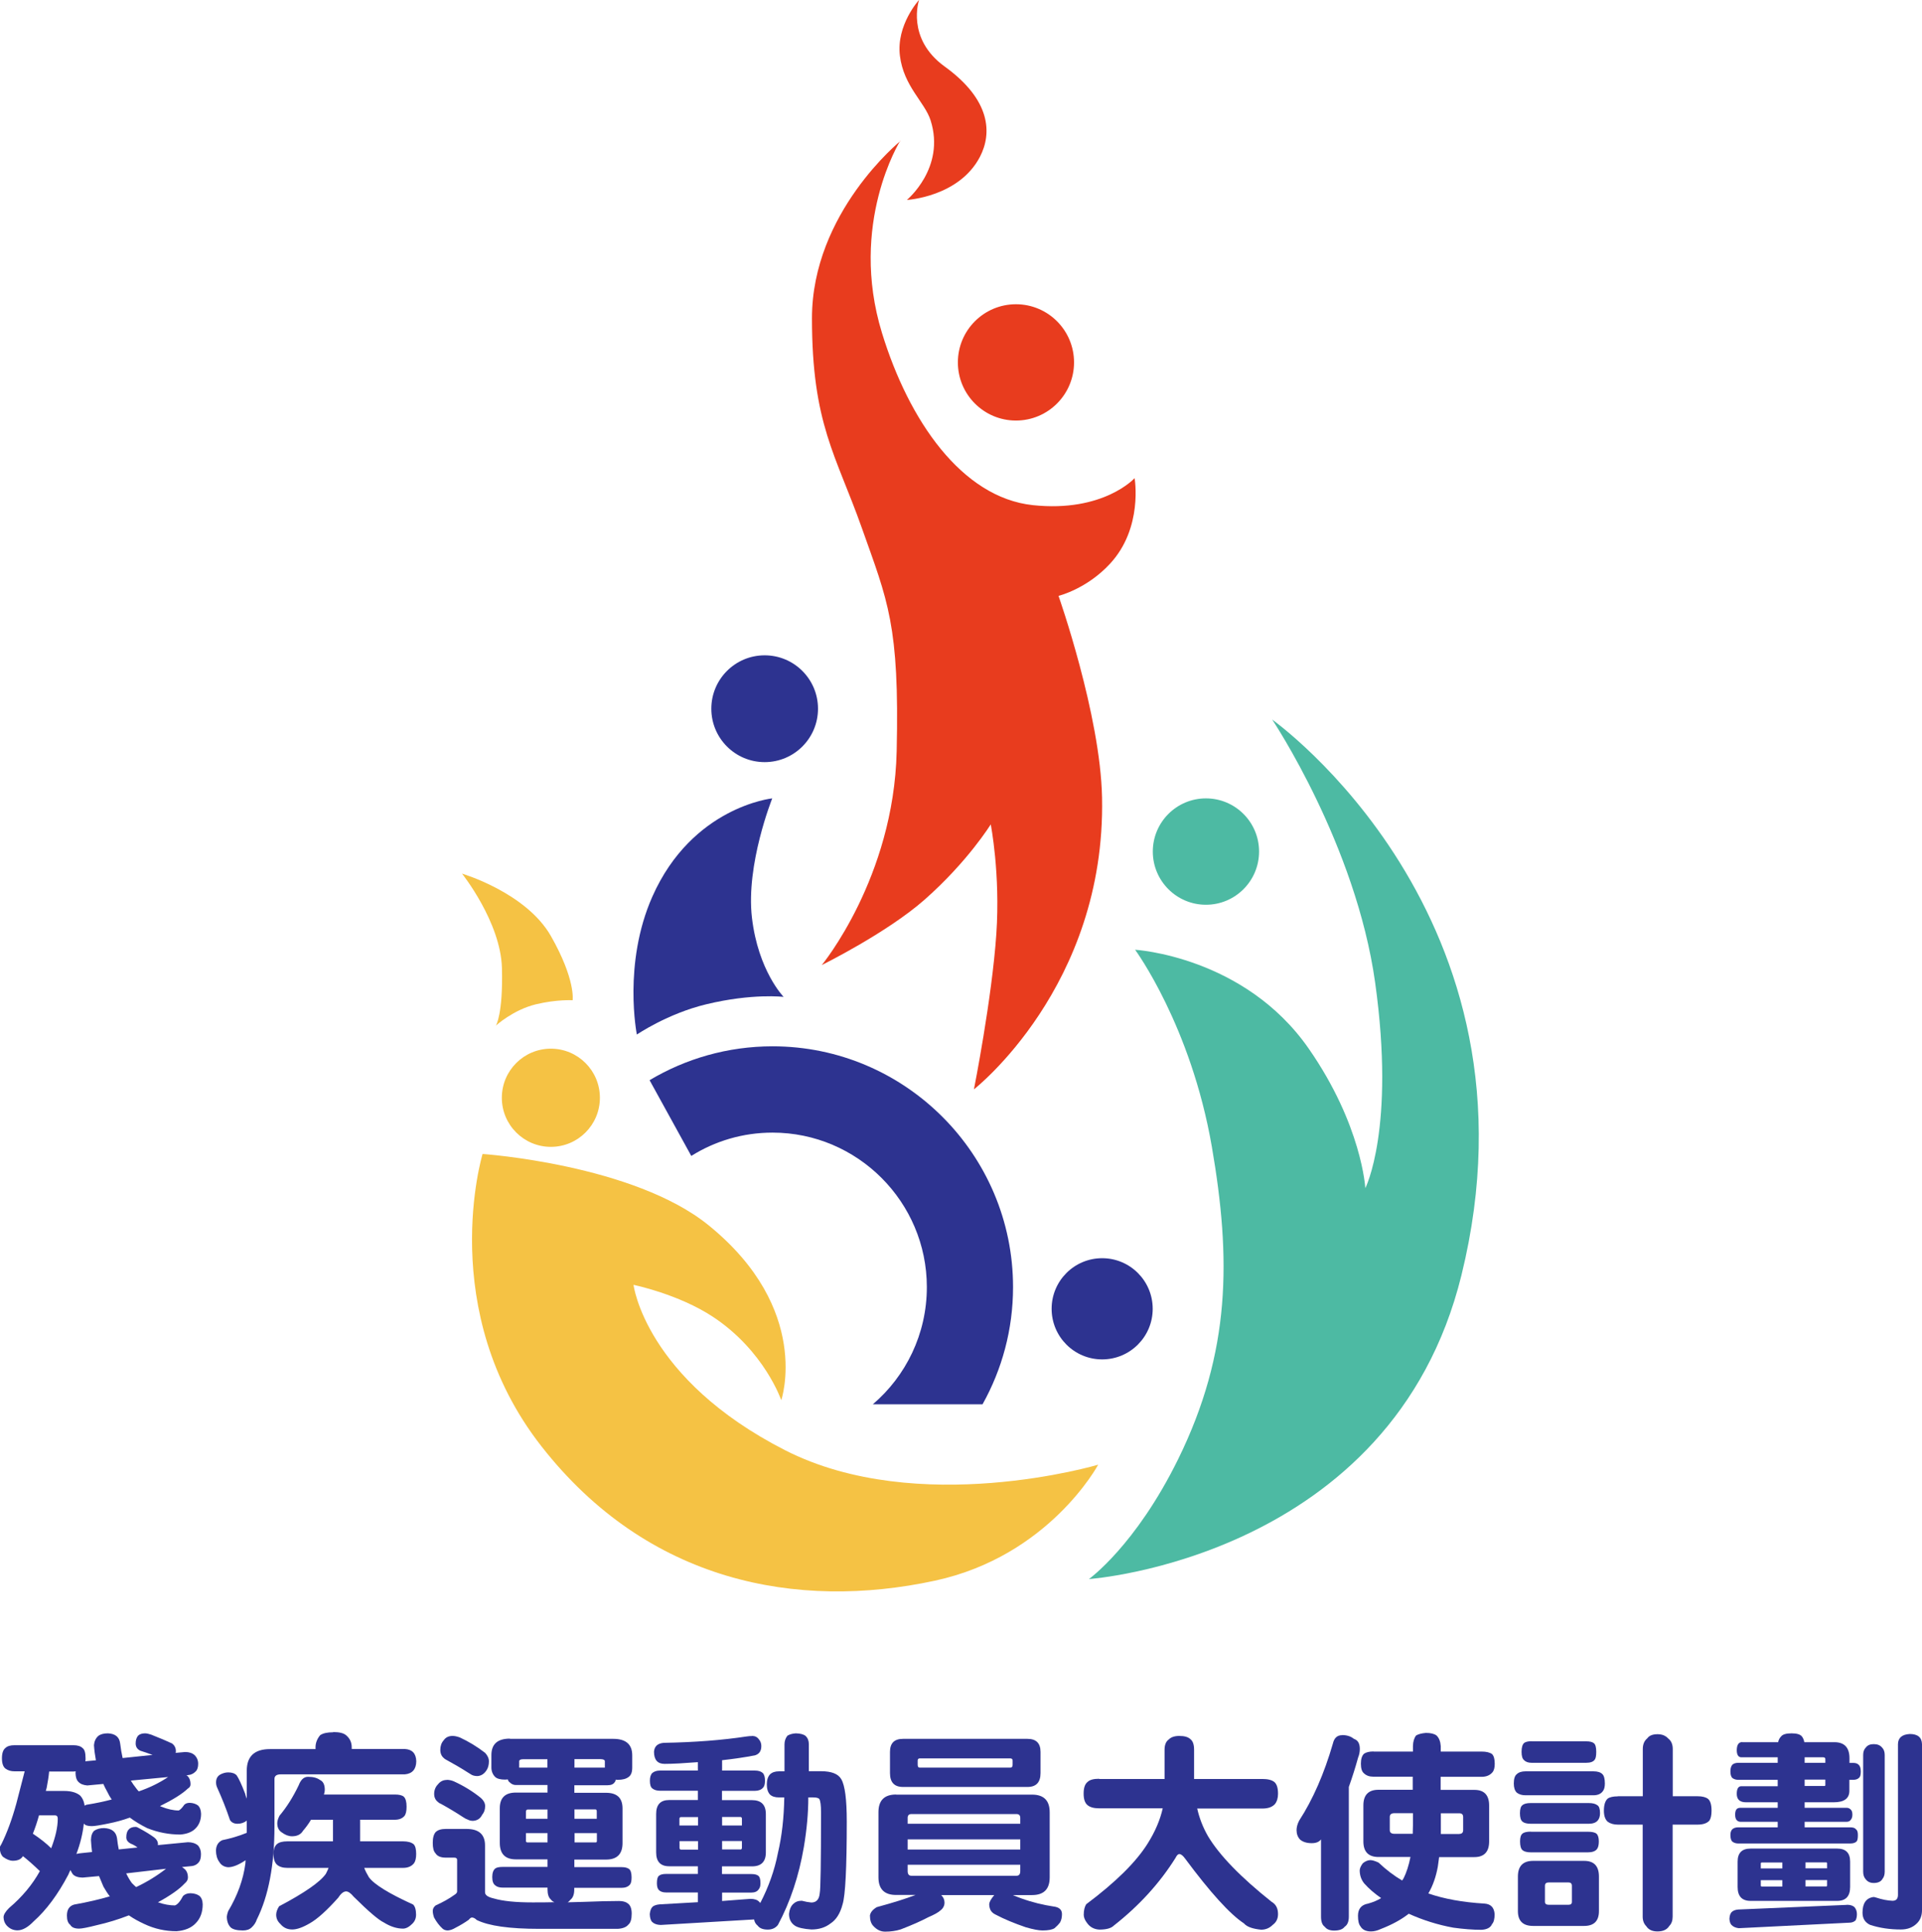 <svg width="390" height="392" viewBox="0 0 390 392" fill="none" xmlns="http://www.w3.org/2000/svg">
<g clip-path="url(#clip0_152_1729)">
<path d="M2.996 354.127H14.891C15.743 354.127 16.378 354.324 16.771 354.718C17.165 355.002 17.361 355.681 17.361 356.776C17.361 357.038 17.361 357.235 17.318 357.41C17.427 357.389 17.493 357.367 17.536 357.367L19.461 357.192C19.264 356.141 19.133 355.112 19.067 354.105C19.133 353.339 19.417 352.726 19.92 352.266C20.379 351.894 21.035 351.719 21.888 351.719C23.396 351.784 24.227 352.463 24.381 353.776C24.512 354.871 24.687 355.856 24.883 356.732L30.962 356.097C30.131 355.79 29.3 355.506 28.469 355.243C27.835 354.937 27.529 354.433 27.529 353.776C27.529 353.12 27.682 352.594 28.01 352.2C28.316 351.894 28.797 351.719 29.431 351.719C29.738 351.719 30.153 351.806 30.678 351.981C32.427 352.66 33.827 353.273 34.92 353.776C35.401 354.149 35.663 354.63 35.685 355.243C35.685 355.418 35.685 355.55 35.641 355.681L37.566 355.506C38.397 355.506 39.031 355.725 39.49 356.141C39.971 356.622 40.211 357.213 40.211 357.892C40.211 358.571 40.058 359.096 39.73 359.425C39.293 359.884 38.768 360.147 38.156 360.191L37.762 360.235L37.937 360.278C38.418 360.672 38.659 361.285 38.659 362.073C38.659 362.424 38.484 362.708 38.112 362.927C37.019 363.978 35.139 365.16 32.471 366.474C32.536 366.496 32.58 366.539 32.646 366.561C33.98 367.109 35.204 367.371 36.276 367.371C36.582 367.218 36.953 366.846 37.391 366.211C37.653 365.948 38.025 365.817 38.506 365.817C39.162 365.839 39.709 366.014 40.168 366.342C40.561 366.715 40.78 367.284 40.802 368.05C40.802 369.298 40.408 370.327 39.599 371.093C38.921 371.75 37.916 372.144 36.603 372.253C34.264 372.253 32.033 371.815 29.891 370.962C28.557 370.305 27.376 369.582 26.348 368.816C24.883 369.342 23.44 369.736 21.975 370.02C20.27 370.371 19.154 370.546 18.63 370.546C17.799 370.546 17.252 370.371 17.012 370.02C16.793 372.056 16.29 374.114 15.503 376.194C15.875 376.106 16.224 376.041 16.574 376.019L18.674 375.8C18.564 374.924 18.498 374.092 18.455 373.348C18.477 372.472 18.717 371.837 19.133 371.465C19.679 371.115 20.335 370.94 21.101 370.94C22.675 371.005 23.55 371.684 23.746 372.998C23.834 373.764 23.943 374.53 24.096 375.274L27.901 374.88C27.507 374.574 27.07 374.311 26.567 374.114C25.933 373.808 25.627 373.37 25.627 372.822C25.627 372.1 25.78 371.575 26.108 371.246C26.414 370.874 26.895 370.699 27.529 370.699C27.726 370.699 27.988 370.808 28.294 371.005C29.497 371.64 30.481 372.253 31.29 372.844C31.771 373.217 32.033 373.654 32.055 374.136C32.055 374.245 32.055 374.333 32.012 374.399L38.134 373.808C38.965 373.808 39.643 374.027 40.146 374.442C40.583 374.924 40.78 375.515 40.78 376.194C40.78 376.938 40.649 377.486 40.386 377.814C39.993 378.339 39.424 378.624 38.724 378.668L36.931 378.843C37.041 378.93 37.15 379.018 37.281 379.106C37.85 379.5 38.134 380.134 38.134 380.988C38.134 381.426 37.916 381.82 37.456 382.192C36.407 383.331 34.614 384.6 32.055 386.002C33.302 386.439 34.461 386.636 35.488 386.636C35.991 386.483 36.56 385.848 37.15 384.71C37.544 384.338 38.047 384.163 38.659 384.163C39.402 384.184 39.993 384.36 40.452 384.688C40.889 385.06 41.108 385.629 41.13 386.396C41.13 387.994 40.671 389.285 39.709 390.249C38.834 391.19 37.522 391.737 35.816 391.869C33.542 391.869 31.356 391.387 29.278 390.402C28.141 389.876 27.092 389.307 26.152 388.65C24.009 389.482 21.866 390.139 19.723 390.621C17.843 391.102 16.618 391.343 16.05 391.343C15.131 391.343 14.541 391.081 14.257 390.577C13.797 390.227 13.579 389.614 13.579 388.694C13.579 387.49 14.06 386.746 15.044 386.461C17.777 385.98 20.182 385.41 22.281 384.797C21.822 384.206 21.407 383.55 20.991 382.827C20.685 382.061 20.379 381.339 20.095 380.682L16.749 380.988C15.809 380.966 15.153 380.726 14.781 380.31C14.585 380.047 14.431 379.762 14.3 379.456C14.125 379.762 13.994 380.091 13.863 380.397C11.742 384.425 9.402 387.578 6.844 389.855C5.663 391.081 4.57 391.693 3.542 391.693C2.689 391.693 1.968 391.365 1.356 390.708C0.962 390.27 0.743 389.723 0.722 389.045C0.722 388.519 1.093 387.906 1.837 387.162C4.526 384.885 6.604 382.367 8.09 379.675C6.866 378.493 5.729 377.485 4.657 376.632C4.286 377.267 3.608 377.573 2.602 377.573C2.012 377.573 1.334 377.31 0.59 376.763C0.153 376.281 -0.044 375.668 -0.044 374.924C-0.044 374.771 0.066 374.53 0.306 374.158C1.421 371.903 2.427 369.188 3.302 366.014C3.892 363.737 4.461 361.526 5.007 359.425H2.952C2.23 359.425 1.618 359.249 1.115 358.877C0.634 358.505 0.394 357.805 0.394 356.776C0.394 355.747 0.634 355.046 1.115 354.674C1.509 354.302 2.121 354.127 2.952 354.127H2.996ZM6.669 372.078C8.243 373.129 9.468 374.114 10.386 375.034C11.261 372.757 11.72 370.743 11.72 369.035C11.72 368.575 11.523 368.356 11.13 368.356H7.915C7.544 369.692 7.128 370.94 6.669 372.078ZM17.143 366.386C17.252 366.321 17.383 366.277 17.536 366.211C19.483 365.905 21.188 365.532 22.675 365.138C22.325 364.657 22.019 364.109 21.735 363.518C21.429 362.971 21.166 362.468 20.969 361.986L17.711 362.292C16.902 362.227 16.29 361.986 15.875 361.526C15.525 361.176 15.35 360.607 15.328 359.819C15.328 359.643 15.328 359.512 15.372 359.425C15.197 359.446 15.044 359.468 14.891 359.468H9.971C9.883 360.432 9.708 361.548 9.468 362.774C9.402 363.015 9.359 363.212 9.293 363.409H13.01C14.41 363.409 15.481 363.715 16.224 364.306C16.727 364.81 17.055 365.511 17.165 366.408L17.143 366.386ZM27.617 382.915C29.803 381.886 31.837 380.638 33.695 379.193L25.605 380.134C25.955 380.857 26.326 381.514 26.764 382.105C27.07 382.411 27.354 382.696 27.617 382.915ZM28.163 363.496C30.328 362.752 32.318 361.789 34.111 360.585L26.545 361.307C26.895 361.876 27.223 362.358 27.529 362.73C27.726 363.015 27.945 363.278 28.163 363.496Z" fill="#2D3390"/>
<path d="M67.609 351.456C68.856 351.456 69.73 351.675 70.211 352.091C70.977 352.726 71.37 353.536 71.37 354.543V354.893H82.15C83.659 354.98 84.424 355.812 84.468 357.389C84.446 359.009 83.659 359.906 82.15 360.038H56.983C56.13 360.038 55.692 360.344 55.692 360.979V370.568C55.692 378.427 54.49 384.732 52.106 389.504C51.91 390.095 51.56 390.643 51.079 391.081C50.641 391.518 50.051 391.715 49.286 391.715C48.061 391.715 47.23 391.496 46.793 391.081C46.29 390.555 46.028 389.833 46.028 388.891C46.05 388.607 46.137 388.256 46.29 387.819C48.192 384.622 49.373 381.382 49.789 378.142C49.81 377.88 49.832 377.661 49.832 377.464C48.433 378.405 47.252 378.887 46.29 378.887C45.481 378.821 44.891 378.471 44.497 377.814C44.06 377.223 43.841 376.457 43.819 375.537C43.841 374.486 44.278 373.764 45.109 373.392C46.815 373.041 48.477 372.56 50.073 371.903V369.429C49.526 369.867 48.892 370.064 48.192 370.064C47.493 370.064 46.968 369.801 46.662 369.298C45.918 367.065 45.044 364.876 44.06 362.708C43.907 362.358 43.841 362.03 43.841 361.679C43.841 360.957 44.103 360.432 44.65 360.103C45.197 359.797 45.743 359.643 46.312 359.643C47.077 359.643 47.646 359.841 48.017 360.235C48.455 360.869 49.023 362.095 49.723 363.912C49.832 364.306 49.942 364.679 50.073 364.985V359.293C50.073 356.382 51.647 354.915 54.774 354.915H64.023V354.565C64.023 353.689 64.329 352.857 64.964 352.091C65.532 351.697 66.429 351.5 67.609 351.5V351.456ZM62.558 360.541C63.564 360.541 64.351 360.76 64.92 361.176C65.576 361.461 65.904 362.139 65.904 363.19C65.904 363.496 65.838 363.825 65.729 364.131H80.117C80.991 364.131 81.625 364.285 81.953 364.591C82.325 364.963 82.5 365.642 82.5 366.605C82.5 367.525 82.347 368.138 82.063 368.488C81.625 368.991 80.969 369.254 80.095 369.254H73.076V373.633H81.8C82.74 373.633 83.462 373.83 83.943 374.224C84.293 374.596 84.446 375.253 84.446 376.194C84.446 377.048 84.293 377.683 84.009 378.077C83.506 378.711 82.762 379.018 81.778 379.018H73.907C74.125 379.609 74.453 380.244 74.847 380.901C75.897 382.367 78.892 384.206 83.834 386.461C84.227 386.855 84.424 387.556 84.424 388.519C84.424 389.263 84.162 389.876 83.659 390.358C83.003 391.015 82.369 391.343 81.778 391.343C80.532 391.343 79.22 390.927 77.886 390.095C76.793 389.57 74.76 387.841 71.764 384.863C71.174 384.141 70.649 383.79 70.233 383.79C69.73 383.79 69.184 384.206 68.659 385.038C66.319 387.665 64.373 389.417 62.843 390.271C61.421 391.102 60.24 391.518 59.3 391.518C58.294 391.518 57.507 391.146 56.895 390.402C56.327 389.876 56.042 389.263 56.042 388.519C56.042 388.016 56.239 387.425 56.633 386.812C61.771 384.097 64.942 381.908 66.122 380.222C66.341 379.784 66.538 379.39 66.669 379.018H58.316C57.398 379.018 56.698 378.799 56.217 378.383C55.736 377.945 55.496 377.223 55.496 376.194C55.496 375.253 55.736 374.574 56.217 374.18C56.654 373.808 57.354 373.633 58.316 373.633H67.566V369.254H63.105C62.624 370.064 62.077 370.808 61.487 371.487C61.05 372.231 60.306 372.604 59.257 372.604C58.579 372.604 57.879 372.341 57.201 371.837C56.567 371.443 56.261 370.808 56.261 369.955C56.261 369.517 56.414 369.013 56.72 368.422C58.141 366.736 59.453 364.679 60.612 362.249C61.05 361.11 61.662 360.541 62.493 360.541H62.558Z" fill="#2D3390"/>
<path d="M103.469 352.835H124.439C126.997 352.835 128.287 353.951 128.287 356.184V358.68C128.287 359.6 128.047 360.213 127.566 360.563C127.063 360.957 126.319 361.154 125.379 361.154C125.204 361.154 125.073 361.154 124.942 361.11C124.92 361.329 124.854 361.504 124.767 361.57C124.504 362.03 124.023 362.249 123.302 362.249H116.545V363.781H122.974C125.204 363.781 126.319 364.832 126.319 366.955V373.983C126.319 376.216 125.204 377.332 122.974 377.332H116.545V378.865H126.122C126.757 378.865 127.259 378.974 127.609 379.215C127.959 379.456 128.156 380.025 128.156 380.923C128.156 381.667 128.047 382.17 127.806 382.433C127.413 382.871 126.844 383.068 126.101 383.068H116.523V383.418C116.523 384.382 116.261 385.082 115.758 385.476C115.561 385.739 115.364 385.914 115.168 386.002C116.305 385.98 117.398 385.936 118.469 385.914C121.246 385.805 123.608 385.739 125.62 385.739C126.385 385.739 126.997 385.914 127.413 386.242C127.915 386.614 128.178 387.293 128.178 388.3C128.178 389.417 127.959 390.139 127.544 390.489C127.106 391.037 126.385 391.321 125.357 391.387H109.395C103.404 391.387 99.184 390.796 96.735 389.592C96.385 389.242 96.057 389.088 95.751 389.088C95.576 389.088 95.357 389.242 95.117 389.548C94.351 390.095 93.455 390.643 92.427 391.168C91.924 391.475 91.399 391.672 90.897 391.715C90.459 391.715 90.109 391.606 89.825 391.365C89.169 390.774 88.579 390.008 88.076 389.088C87.901 388.563 87.813 388.125 87.813 387.753C87.813 387.315 88.01 386.943 88.404 386.636C89.912 385.958 91.181 385.235 92.209 384.491C92.58 384.272 92.755 384.031 92.755 383.812V377.376C92.755 377.091 92.558 376.938 92.165 376.938H90.459C89.41 376.938 88.71 376.632 88.36 376.041C87.988 375.668 87.813 374.968 87.813 373.939C87.813 372.91 88.01 372.21 88.404 371.75C88.863 371.312 89.541 371.115 90.459 371.115H94.657C97.172 371.115 98.418 372.231 98.418 374.464V383.966C98.418 384.535 99.009 384.951 100.168 385.213C102.026 385.761 104.65 386.023 108.039 386.023C109.548 386.023 111.035 386.023 112.5 385.98C112.194 385.87 111.953 385.673 111.778 385.432C111.319 385.038 111.101 384.338 111.101 383.374V383.024H102.026C101.348 383.024 100.845 382.871 100.518 382.586C100.08 382.28 99.883 381.711 99.883 380.879C99.883 380.047 100.102 379.434 100.518 379.127C100.78 378.93 101.283 378.821 102.026 378.821H111.101V377.288H104.672C102.507 377.288 101.414 376.172 101.414 373.939V366.912C101.414 364.81 102.507 363.737 104.672 363.737H111.101V362.205H104.672C104.213 362.205 103.797 362.03 103.426 361.658C103.251 361.548 103.12 361.351 103.032 361.066C102.857 361.088 102.682 361.11 102.529 361.11C101.567 361.11 100.867 360.935 100.474 360.563C99.971 360.059 99.709 359.403 99.709 358.636V356.141C99.709 353.908 100.955 352.791 103.469 352.791V352.835ZM90.634 361.154C91.137 361.154 91.64 361.263 92.099 361.46C94.067 362.358 95.86 363.453 97.5 364.766C98.134 365.313 98.44 365.883 98.44 366.474C98.44 367.196 98.243 367.765 97.85 368.225C97.456 369.035 96.822 369.429 95.969 369.473C95.576 369.473 95.204 369.385 94.898 369.21C94.526 369.079 94.176 368.882 93.87 368.663C92.536 367.787 91.05 366.89 89.453 366.014C89.235 365.926 89.06 365.839 88.95 365.708C88.382 365.314 88.098 364.744 88.098 364C88.098 363.256 88.36 362.577 88.863 362.073C89.322 361.482 89.912 361.176 90.656 361.176L90.634 361.154ZM91.837 352.244C92.274 352.244 92.755 352.353 93.302 352.55C95.095 353.382 96.8 354.411 98.44 355.681C98.943 356.228 99.206 356.797 99.206 357.389C99.206 358.111 99.052 358.68 98.768 359.14C98.265 359.95 97.631 360.344 96.888 360.388C96.407 360.388 96.013 360.3 95.685 360.125C95.466 359.972 95.182 359.819 94.876 359.622C93.586 358.79 92.143 357.958 90.547 357.082C90.328 356.973 90.175 356.863 90.109 356.776C89.606 356.382 89.344 355.812 89.344 355.068C89.344 354.324 89.563 353.645 90.022 353.141C90.415 352.55 91.028 352.244 91.815 352.244H91.837ZM105.35 358.68H111.079V356.973H106.115C105.612 356.973 105.35 357.126 105.35 357.41V358.702V358.68ZM106.727 369.057H111.101V367.174H107.077C106.859 367.174 106.727 367.328 106.727 367.612V369.079V369.057ZM111.101 373.851V371.969H106.727V373.589C106.727 373.764 106.837 373.851 107.077 373.851H111.101ZM116.567 356.973V358.68H122.733V357.389C122.733 357.104 122.427 356.951 121.793 356.951H116.567V356.973ZM116.567 367.174V369.057H121.093V367.59C121.093 367.306 121.006 367.152 120.831 367.152H116.545L116.567 367.174ZM120.853 373.851C121.028 373.851 121.115 373.764 121.115 373.589V371.969H116.589V373.851H120.875H120.853Z" fill="#2D3390"/>
<path d="M152.602 352.244C153.192 352.244 153.652 352.463 153.98 352.923C154.329 353.317 154.483 353.776 154.483 354.302C154.483 355.309 154.045 355.922 153.192 356.184C151.137 356.579 148.907 356.907 146.523 357.17V359.271H153.192C153.87 359.271 154.395 359.425 154.767 359.753C155.073 360.059 155.226 360.585 155.226 361.329C155.226 362.008 155.095 362.489 154.832 362.752C154.439 363.19 153.87 363.387 153.171 363.387H146.501V365.27H152.58C154.461 365.27 155.401 366.211 155.401 368.094V375.887C155.401 377.77 154.461 378.711 152.58 378.711H146.501V380.266H152.405C153.149 380.266 153.652 380.397 153.914 380.66C154.176 380.879 154.308 381.382 154.308 382.149C154.308 382.674 154.198 383.068 153.958 383.353C153.673 383.812 153.149 384.031 152.427 384.031H146.523V385.739L152.252 385.301C153.083 385.301 153.673 385.498 154.045 385.892C154.155 385.98 154.22 386.067 154.264 386.155C155.969 382.871 157.172 379.478 157.85 375.997C158.659 372.56 159.074 368.816 159.14 364.722H158.069C157.259 364.722 156.647 364.525 156.232 364.131C155.794 363.65 155.598 362.949 155.598 362.073C155.598 361.198 155.816 360.519 156.232 360.059C156.669 359.622 157.281 359.425 158.069 359.425H159.184V353.951C159.184 353.295 159.38 352.704 159.774 352.2C160.233 351.916 160.802 351.762 161.48 351.719C162.442 351.74 163.12 351.937 163.491 352.266C163.929 352.704 164.125 353.251 164.125 353.93V359.403H166.596C168.739 359.403 170.095 359.95 170.707 361.023C171.45 362.27 171.822 365.138 171.822 369.582C171.822 378.996 171.538 384.622 170.969 386.417C170.488 388.278 169.657 389.57 168.499 390.314C167.449 391.124 166.159 391.518 164.65 391.518C163.032 391.409 161.917 391.146 161.305 390.752C160.496 390.205 160.102 389.417 160.102 388.344C160.19 387.49 160.452 386.855 160.867 386.417C161.348 385.936 161.917 385.695 162.573 385.695C162.704 385.695 162.835 385.695 162.923 385.739C163.404 385.87 163.972 385.98 164.628 386.045C165.656 386.045 166.224 385.41 166.334 384.163C166.509 383.44 166.596 377.967 166.596 367.722C166.596 366.342 166.487 365.445 166.246 365.029C166.05 364.832 165.656 364.722 165.044 364.722H164.016C164.016 367.897 163.71 371.224 163.12 374.749C162.114 380.638 160.364 385.914 157.85 390.599C157.347 391.234 156.647 391.54 155.794 391.54C154.832 391.54 154.133 391.278 153.739 390.73C153.345 390.424 153.105 390.008 153.018 389.482H152.974L134.06 390.599C133.316 390.577 132.748 390.38 132.354 390.008C132.048 389.723 131.873 389.176 131.851 388.388C131.917 387.643 132.136 387.118 132.529 386.812C132.879 386.593 133.316 386.461 133.907 386.417L141.604 385.98V384.009H135.175C134.497 384.009 133.994 383.834 133.688 383.506C133.426 383.243 133.294 382.783 133.294 382.127C133.294 381.36 133.426 380.857 133.688 380.638C133.972 380.375 134.475 380.244 135.175 380.244H141.604V378.69H135.787C134.016 378.69 133.141 377.748 133.141 375.865V368.072C133.141 366.189 134.016 365.248 135.787 365.248H141.604V363.365H133.907C133.273 363.365 132.77 363.212 132.376 362.905C132.026 362.643 131.873 362.117 131.873 361.329C131.873 360.585 132.048 360.059 132.376 359.753C132.748 359.446 133.251 359.271 133.907 359.271H141.604V357.564C138.783 357.783 136.531 357.914 134.847 357.914C133.426 357.914 132.704 357.082 132.704 355.44C132.792 354.346 133.448 353.754 134.672 353.645C140.969 353.536 146.589 353.098 151.487 352.353C151.924 352.288 152.274 352.266 152.558 352.266L152.602 352.244ZM137.886 370.414H141.647V368.707H138.214C137.996 368.707 137.864 368.816 137.864 369.057V370.436L137.886 370.414ZM141.647 375.296V373.589H137.886V374.968C137.886 375.187 137.996 375.318 138.236 375.318H141.669L141.647 375.296ZM146.523 368.707V370.414H150.547V369.035C150.547 368.816 150.437 368.685 150.197 368.685H146.523V368.707ZM150.197 375.296C150.415 375.296 150.547 375.187 150.547 374.946V373.567H146.523V375.274H150.197V375.296Z" fill="#2D3390"/>
<path d="M181.859 364.153H209.41C211.815 364.153 212.996 365.357 212.996 367.744V380.945C212.996 383.353 211.793 384.535 209.41 384.535H205.517C207.748 385.476 210 386.155 212.274 386.593C212.733 386.658 213.236 386.746 213.783 386.855C214.92 386.987 215.488 387.512 215.488 388.388C215.488 389.067 215.357 389.636 215.095 390.095C214.745 390.555 214.373 390.927 213.98 391.256C213.499 391.562 212.689 391.715 211.531 391.715C210.765 391.715 209.65 391.497 208.185 391.081C205.824 390.271 203.746 389.417 201.975 388.475C201.516 388.257 201.188 387.95 200.991 387.578C200.816 387.206 200.729 386.812 200.729 386.418C200.729 385.98 201.057 385.367 201.713 384.579L201.757 384.535H190.977C191.436 384.973 191.655 385.476 191.655 386.067C191.655 386.658 191.392 387.206 190.889 387.6C190.408 388.059 189.555 388.519 188.375 389.023C186.975 389.767 185.117 390.599 182.777 391.497C181.815 391.803 180.743 391.956 179.606 391.956C178.688 391.956 177.901 391.562 177.201 390.796C176.742 390.314 176.523 389.614 176.523 388.694C176.611 388.059 177.07 387.49 177.901 386.987C181.29 386.067 183.914 385.235 185.773 384.513H181.837C179.431 384.513 178.251 383.309 178.251 380.923V367.722C178.251 365.314 179.453 364.131 181.837 364.131L181.859 364.153ZM183.236 352.835H208.491C210.262 352.835 211.137 353.733 211.137 355.484V359.775C211.137 361.658 210.262 362.599 208.491 362.599H183.236C181.465 362.599 180.59 361.658 180.59 359.775V355.484C180.59 353.711 181.465 352.835 183.236 352.835ZM184.176 370.064H207.026V368.86C207.026 368.357 206.764 368.094 206.261 368.094H184.942C184.439 368.094 184.176 368.357 184.176 368.86V370.064ZM184.176 375.296H207.026V373.239H184.176V375.296ZM206.261 380.616C206.764 380.616 207.026 380.31 207.026 379.675V378.383H184.176V379.675C184.176 380.31 184.439 380.616 184.942 380.616H206.261ZM204.971 358.68C205.321 358.68 205.474 358.483 205.474 358.089V357.235C205.474 356.951 205.299 356.798 204.971 356.798H186.647C186.363 356.798 186.21 356.951 186.21 357.235V358.089C186.21 358.483 186.341 358.68 186.647 358.68H204.971Z" fill="#2D3390"/>
<path d="M223.032 360.979H236.305V355.068C236.305 354.061 236.589 353.36 237.157 352.966C237.617 352.485 238.338 352.244 239.3 352.244C240.35 352.244 241.115 352.463 241.574 352.923C242.055 353.295 242.296 354.017 242.296 355.068V360.979H256.159C257.296 360.979 258.105 361.198 258.608 361.614C259.089 362.052 259.329 362.818 259.329 363.978C259.329 364.854 259.111 365.554 258.695 366.08C258.149 366.671 257.318 366.977 256.159 366.977H242.93C243.367 368.926 244.089 370.787 245.117 372.582C247.434 376.457 251.742 380.901 258.039 385.914C258.892 386.396 259.329 387.228 259.329 388.388C259.329 389.329 258.98 390.052 258.258 390.577C257.602 391.234 256.815 391.562 255.896 391.562C255.066 391.475 254.41 391.343 253.885 391.168C253.251 390.971 252.748 390.665 252.398 390.271C249.577 388.41 245.598 384.031 240.459 377.113C240.022 376.522 239.65 376.216 239.3 376.216C239.038 376.216 238.775 376.478 238.535 376.982C235.343 382.083 231.166 386.68 226.006 390.73C225.459 391.278 224.475 391.54 223.054 391.54C222.004 391.475 221.173 391.037 220.583 390.205C220.124 389.614 219.905 389.045 219.905 388.541C219.905 387.622 220.08 386.921 220.408 386.396C226.378 381.93 230.532 377.836 232.894 374.048C234.402 371.64 235.408 369.276 235.933 366.934H223.054C221.961 366.934 221.195 366.715 220.692 366.299C220.146 365.861 219.883 365.095 219.883 363.934C219.883 362.774 220.146 362.008 220.692 361.57C221.152 361.132 221.939 360.935 223.054 360.935L223.032 360.979Z" fill="#2D3390"/>
<path d="M272.318 352.069C273.324 352.069 274.111 352.332 274.723 352.835C275.532 353.098 275.926 353.776 275.926 354.893C275.926 355.462 275.816 356.053 275.576 356.644C275.029 358.636 274.395 360.629 273.695 362.599V388.913C273.695 389.92 273.411 390.599 272.843 390.971C272.449 391.497 271.727 391.737 270.7 391.737C269.825 391.737 269.191 391.475 268.819 390.971C268.294 390.599 268.054 389.92 268.054 388.913V373.239C267.66 373.764 267.026 374.005 266.173 374.005C265.168 374.005 264.38 373.764 263.812 373.282C263.331 372.779 263.09 372.122 263.09 371.356C263.09 370.765 263.265 370.108 263.615 369.429C266.414 365.117 268.688 359.906 270.459 353.798C270.722 352.66 271.334 352.091 272.34 352.091L272.318 352.069ZM278.746 355.418H286.705V354.302C286.727 353.382 286.946 352.682 287.34 352.156C287.821 351.872 288.499 351.697 289.351 351.631C290.313 351.631 291.035 351.806 291.494 352.156C291.997 352.638 292.281 353.36 292.347 354.302V355.418H300.656C301.596 355.418 302.296 355.593 302.755 355.922C303.127 356.294 303.302 356.951 303.302 357.892C303.302 358.702 303.149 359.271 302.821 359.644C302.318 360.235 301.574 360.541 300.634 360.541H292.325V363.19H299.169C301.159 363.19 302.165 364.241 302.165 366.364V373.654C302.165 375.756 301.159 376.829 299.169 376.829H292.019C291.931 377.507 291.844 378.164 291.756 378.755C291.385 380.813 290.751 382.63 289.832 384.206C293.047 385.323 296.851 386.002 301.224 386.264C302.515 386.352 303.192 387.074 303.28 388.41C303.28 389.373 303.105 390.052 302.755 390.424C302.449 391.146 301.727 391.518 300.612 391.584C298.863 391.584 296.961 391.431 294.883 391.146C291.778 390.577 288.761 389.636 285.853 388.322C284.322 389.526 282.42 390.555 280.211 391.409C279.468 391.759 278.79 391.912 278.2 391.912C277.172 391.912 276.45 391.562 276.057 390.884C275.707 390.446 275.554 389.745 275.554 388.738C275.554 387.337 276.232 386.505 277.609 386.264C278.637 385.98 279.512 385.608 280.255 385.148C278.921 384.228 277.762 383.243 276.8 382.149C276.21 381.404 275.904 380.529 275.904 379.5C275.926 379.062 276.144 378.602 276.538 378.077C277.019 377.683 277.522 377.464 278.025 377.442C278.462 377.442 279.031 377.617 279.73 377.945C281.305 379.434 282.901 380.638 284.519 381.579C284.628 381.404 284.738 381.251 284.825 381.098C285.394 379.959 285.853 378.536 286.203 376.807H279.73C277.675 376.807 276.647 375.756 276.647 373.633V366.342C276.647 364.219 277.675 363.168 279.73 363.168H286.662V360.519H278.703C277.894 360.519 277.259 360.3 276.778 359.841C276.341 359.49 276.144 358.833 276.144 357.87C276.144 356.907 276.363 356.25 276.778 355.856C277.216 355.55 277.85 355.396 278.703 355.396L278.746 355.418ZM286.662 372.122C286.684 371.575 286.705 371.005 286.705 370.414V367.919H282.945C282.31 367.919 282.004 368.181 282.004 368.685V371.334C282.004 371.859 282.31 372.1 282.945 372.1H286.662V372.122ZM296.13 372.122C296.633 372.122 296.895 371.859 296.895 371.356V368.707C296.895 368.181 296.633 367.941 296.13 367.941H292.369V372.144H296.13V372.122Z" fill="#2D3390"/>
<path d="M309.555 359.425H323.331C324.184 359.425 324.796 359.622 325.168 360.016C325.474 360.322 325.649 360.957 325.649 361.898C325.649 362.577 325.518 363.102 325.255 363.431C324.862 364 324.206 364.285 323.331 364.285H309.555C308.812 364.285 308.222 364.109 307.762 363.737C307.369 363.343 307.172 362.73 307.172 361.898C307.172 360.957 307.369 360.322 307.762 360.016C308.156 359.622 308.768 359.425 309.555 359.425ZM311.086 377.595H321.45C323.44 377.595 324.446 378.646 324.446 380.769V387.797C324.446 389.789 323.44 390.796 321.45 390.796H311.086C309.031 390.796 308.003 389.789 308.003 387.797V380.769C308.003 378.668 309.031 377.595 311.086 377.595ZM310.649 365.861H322.369C323.178 365.861 323.746 366.014 324.118 366.299C324.49 366.518 324.665 367.065 324.665 367.919C324.665 368.554 324.512 369.057 324.184 369.429C323.79 369.867 323.178 370.064 322.347 370.064H310.627C309.818 370.064 309.249 369.911 308.921 369.626C308.571 369.32 308.418 368.751 308.418 367.919C308.418 367.087 308.593 366.518 308.921 366.299C309.227 366.014 309.796 365.861 310.627 365.861H310.649ZM310.649 371.684H322.194C323.047 371.684 323.637 371.815 323.943 372.078C324.249 372.341 324.424 372.866 324.424 373.654C324.424 374.377 324.293 374.902 324.031 375.231C323.659 375.668 323.047 375.866 322.194 375.866H310.649C309.84 375.866 309.271 375.712 308.943 375.428C308.593 375.121 308.44 374.508 308.44 373.633C308.44 372.823 308.615 372.297 308.943 372.056C309.249 371.794 309.818 371.662 310.649 371.662V371.684ZM310.824 353.339H321.866C322.609 353.339 323.134 353.47 323.44 353.733C323.746 353.995 323.899 354.565 323.899 355.484C323.899 356.294 323.79 356.819 323.593 357.06C323.287 357.498 322.697 357.695 321.844 357.695H310.802C310.124 357.695 309.599 357.52 309.271 357.17C308.921 356.907 308.746 356.338 308.746 355.462C308.746 354.586 308.921 353.973 309.271 353.667C309.555 353.448 310.058 353.317 310.802 353.317L310.824 353.339ZM318.28 386.505C318.739 386.505 318.958 386.308 318.958 385.914V382.652C318.958 382.192 318.717 381.973 318.28 381.973H314.257C313.754 381.973 313.491 382.192 313.491 382.652V385.914C313.491 386.308 313.754 386.505 314.257 386.505H318.28ZM328.294 364.482H333.346V354.893C333.346 353.952 333.652 353.229 334.242 352.747C334.636 352.178 335.335 351.894 336.341 351.894C337.26 351.894 337.959 352.178 338.484 352.747C339.118 353.229 339.424 353.952 339.424 354.893V364.482H344.475C345.394 364.482 346.093 364.657 346.574 365.007C347.055 365.401 347.296 366.211 347.296 367.415C347.296 368.335 347.143 368.991 346.859 369.429C346.356 369.977 345.547 370.239 344.453 370.239H339.402V388.913C339.402 389.701 339.184 390.336 338.725 390.796C338.265 391.54 337.478 391.912 336.319 391.912C335.27 391.912 334.504 391.562 334.045 390.84C333.564 390.358 333.324 389.701 333.324 388.913V370.239H328.273C327.442 370.239 326.764 370.042 326.217 369.648C325.714 369.188 325.452 368.444 325.452 367.415C325.452 366.233 325.714 365.423 326.217 364.963C326.655 364.657 327.332 364.504 328.273 364.504L328.294 364.482Z" fill="#2D3390"/>
<path d="M374.76 386.505C375.481 386.505 376.006 386.68 376.334 387.03C376.64 387.403 376.793 387.862 376.793 388.41C376.793 388.891 376.706 389.307 376.531 389.658C376.225 389.964 375.787 390.139 375.241 390.139L352.828 391.256C352.238 391.19 351.735 390.993 351.363 390.621C351.101 390.358 350.969 389.942 350.926 389.373C350.948 388.65 351.144 388.169 351.472 387.906C351.778 387.643 352.194 387.512 352.719 387.468L374.716 386.527L374.76 386.505ZM353.528 353.514H360.809C360.897 353.054 361.093 352.682 361.399 352.353C361.749 351.916 362.449 351.719 363.542 351.719C364.57 351.719 365.248 351.916 365.598 352.31C365.86 352.616 366.035 353.032 366.123 353.514H372.289C374.278 353.536 375.284 354.63 375.284 356.776V357.717H376.05C376.509 357.717 376.859 357.826 377.121 358.067C377.427 358.33 377.58 358.79 377.58 359.446C377.58 360.103 377.471 360.497 377.274 360.694C376.99 361.001 376.574 361.154 376.028 361.154H375.262V363.387C375.262 364.919 374.213 365.708 372.092 365.708H366.188V366.824H374.672C375.022 366.824 375.284 366.934 375.481 367.131C375.743 367.328 375.875 367.678 375.875 368.203C375.875 368.663 375.765 369.013 375.569 369.232C375.394 369.517 375.109 369.67 374.672 369.67H366.188V370.787H375.437C376.006 370.787 376.399 370.918 376.596 371.181C376.859 371.356 376.99 371.728 376.99 372.341C376.99 372.976 376.924 373.392 376.771 373.589C376.553 373.895 376.093 374.07 375.437 374.07H352.762C352.281 374.07 351.888 373.961 351.56 373.72C351.276 373.501 351.123 373.041 351.123 372.341C351.123 371.772 351.276 371.378 351.56 371.137C351.822 370.918 352.216 370.787 352.762 370.787H360.722V369.67H353.2C352.894 369.67 352.609 369.561 352.391 369.32C352.194 369.101 352.085 368.729 352.085 368.203C352.085 367.722 352.172 367.349 352.391 367.087C352.566 366.912 352.828 366.824 353.2 366.824H360.722V365.708H354.293C353.047 365.708 352.413 365.138 352.413 364C352.413 362.971 352.719 362.446 353.353 362.446H360.722V361.154H352.762C352.281 361.154 351.888 361.045 351.56 360.804C351.276 360.585 351.123 360.125 351.123 359.425C351.123 358.79 351.276 358.33 351.56 358.045C351.822 357.826 352.216 357.695 352.762 357.695H360.722V356.579H353.353C352.762 356.579 352.434 356.119 352.413 355.199C352.413 354.061 352.784 353.492 353.528 353.492V353.514ZM355.233 375.099H372.77C374.541 375.099 375.416 375.975 375.416 377.748V382.893C375.416 384.776 374.541 385.717 372.77 385.717H355.233C353.462 385.717 352.588 384.776 352.588 382.893V377.748C352.588 375.975 353.462 375.099 355.233 375.099ZM357.289 379.127H361.662V377.923H357.551C357.376 377.923 357.289 377.989 357.289 378.098V379.127ZM361.662 382.805V381.514H357.289V382.63C357.289 382.74 357.376 382.805 357.551 382.805H361.662ZM366.188 356.579V357.695H370.386V356.929C370.386 356.71 370.233 356.579 369.949 356.579H366.188ZM366.188 361.11V362.402H370.211C370.321 362.402 370.386 362.336 370.386 362.227V361.11H366.188ZM366.363 377.901V379.106H370.736V378.077C370.736 377.967 370.671 377.901 370.561 377.901H366.363ZM370.561 382.783C370.671 382.783 370.736 382.718 370.736 382.608V381.492H366.363V382.783H370.561ZM387.507 351.85C389.125 351.85 389.956 352.529 390 353.908V387.578C390 388.716 389.65 389.614 388.972 390.271C388.141 391.102 387.07 391.518 385.714 391.518C383.462 391.518 381.385 391.212 379.461 390.577C378.433 390.095 377.93 389.263 377.93 388.103C377.93 386.199 378.674 385.126 380.16 384.929C380.292 384.929 380.51 384.973 380.751 385.06C381.888 385.432 382.981 385.651 384.009 385.695C384.752 385.695 385.124 385.301 385.124 384.491V353.908C385.146 352.616 385.955 351.937 387.529 351.85H387.507ZM380.226 353.908C380.948 353.908 381.494 354.127 381.888 354.586C382.26 354.959 382.434 355.462 382.434 356.119V379.762C382.434 380.397 382.281 380.879 381.997 381.229C381.691 381.798 381.079 382.083 380.204 382.083C379.461 382.083 378.892 381.798 378.499 381.229C378.214 380.879 378.061 380.397 378.061 379.762V356.119C378.061 355.462 378.236 354.959 378.608 354.586C378.958 354.127 379.483 353.908 380.182 353.908H380.226Z" fill="#2D3390"/>
<path d="M182.733 28.591C182.733 28.591 164.759 43.127 164.759 64.582C164.759 86.036 169.636 92.319 174.883 107.14C180.131 121.961 182.536 126.777 181.946 152.457C181.356 178.136 166.749 195.825 166.749 195.825C166.749 195.825 179.956 189.301 187.609 182.558C196.378 174.83 201.035 167.277 201.035 167.277C201.035 167.277 203.003 177.26 202.172 189.498C201.276 202.677 197.624 221.044 197.624 221.044C197.624 221.044 224.388 200.159 223.622 161.848C223.294 145.035 214.789 120.91 214.789 120.91C214.789 120.91 220.496 119.531 225.241 114.386C231.997 107.096 230.226 97.026 230.226 97.026C230.226 97.026 223.907 104.031 209.563 102.499C195.153 100.944 184.417 85.335 178.972 67.581C172.15 45.382 182.668 28.569 182.668 28.569L182.733 28.591Z" fill="#E83C1E"/>
<path d="M206.152 85.335C212.661 85.335 217.937 80.052 217.937 73.536C217.937 67.019 212.661 61.736 206.152 61.736C199.643 61.736 194.366 67.019 194.366 73.536C194.366 80.052 199.643 85.335 206.152 85.335Z" fill="#E83C1E"/>
<path d="M155.16 154.646C161.138 154.646 165.984 149.794 165.984 143.809C165.984 137.824 161.138 132.973 155.16 132.973C149.183 132.973 144.337 137.824 144.337 143.809C144.337 149.794 149.183 154.646 155.16 154.646Z" fill="#2D3390"/>
<path d="M156.691 162.002C156.691 162.002 140.466 163.687 132.376 181.923C126.341 195.54 129.227 209.923 129.227 209.923C129.227 209.923 135.481 205.654 143.353 203.772C152.711 201.517 159.009 202.283 159.009 202.283C159.009 202.283 153.848 197.007 152.58 186.214C151.312 175.421 156.691 162.023 156.691 162.023V162.002Z" fill="#2D3390"/>
<path d="M111.778 232.713C117.273 232.713 121.727 228.253 121.727 222.752C121.727 217.251 117.273 212.791 111.778 212.791C106.284 212.791 101.829 217.251 101.829 222.752C101.829 228.253 106.284 232.713 111.778 232.713Z" fill="#F5C244"/>
<path d="M93.761 177.282C93.761 177.282 101.611 187.112 101.851 196.46C102.092 205.808 100.627 208.106 100.627 208.106C100.627 208.106 104.125 204.91 108.717 203.794C112.981 202.765 116.195 202.962 116.195 202.962C116.195 202.962 116.829 198.802 111.8 189.958C106.771 181.113 93.783 177.282 93.783 177.282H93.761Z" fill="#F5C244"/>
<path d="M97.915 234.18C97.915 234.18 88.294 265.923 109.876 293.486C131.436 321.048 161.72 326.783 189.708 320.741C212.93 315.728 222.835 297.207 222.835 297.207C222.835 297.207 186.341 308.044 159.315 294.274C130.889 279.759 128.55 260.713 128.55 260.713C128.55 260.713 137.711 262.596 144.687 267.215C155.117 274.111 158.528 284.116 158.528 284.116C158.528 284.116 164.825 265.704 143.79 248.629C128.55 236.26 97.937 234.158 97.937 234.158L97.915 234.18Z" fill="#F5C244"/>
<path d="M223.644 275.84C229.308 275.84 233.899 271.244 233.899 265.573C233.899 259.903 229.308 255.306 223.644 255.306C217.981 255.306 213.389 259.903 213.389 265.573C213.389 271.244 217.981 275.84 223.644 275.84Z" fill="#2D3390"/>
<path d="M244.701 183.587C250.655 183.587 255.481 178.755 255.481 172.794C255.481 166.834 250.655 162.002 244.701 162.002C238.748 162.002 233.921 166.834 233.921 172.794C233.921 178.755 238.748 183.587 244.701 183.587Z" fill="#4DBAA3"/>
<path d="M230.313 192.694C230.313 192.694 241.662 208.106 245.904 232.713C249.796 255.306 249.796 274.242 239.06 296.091C230.423 313.648 220.955 320.413 220.955 320.413C220.955 320.413 282.42 316.144 296.545 258.765C314.475 185.93 258.149 146.02 258.149 146.02C258.149 146.02 275.117 171.371 279.031 199.35C283.185 229.057 277.041 241.098 277.041 241.098C277.041 241.098 276.363 228.335 265.583 212.813C252.529 194.008 230.313 192.716 230.313 192.716V192.694Z" fill="#4DBAA3"/>
<path d="M205.561 261.173C205.561 269.798 203.309 277.898 199.373 284.948H177.114C183.805 279.234 188.069 270.696 188.069 261.173C188.069 243.9 174.009 229.823 156.757 229.823C150.7 229.823 145.058 231.553 140.27 234.552L131.808 219.184C139.111 214.827 147.66 212.31 156.757 212.31C183.652 212.31 205.561 234.224 205.561 261.173Z" fill="#2D3390"/>
<path d="M184.023 40.566C184.023 40.566 191.895 34.064 188.834 24.431C187.653 20.71 183.367 17.535 182.602 11.296C181.837 5.057 186.494 -0.022 186.494 -0.022C186.494 -0.022 183.783 7.794 191.698 13.507C201.057 20.272 201.341 27.037 198.827 31.853C194.563 39.975 184.045 40.566 184.045 40.566H184.023Z" fill="#E83C1E"/>
</g>
<defs>
<clipPath id="clip0_152_1729">
<rect width="390" height="392" fill="white"/>
</clipPath>
</defs>
</svg>
